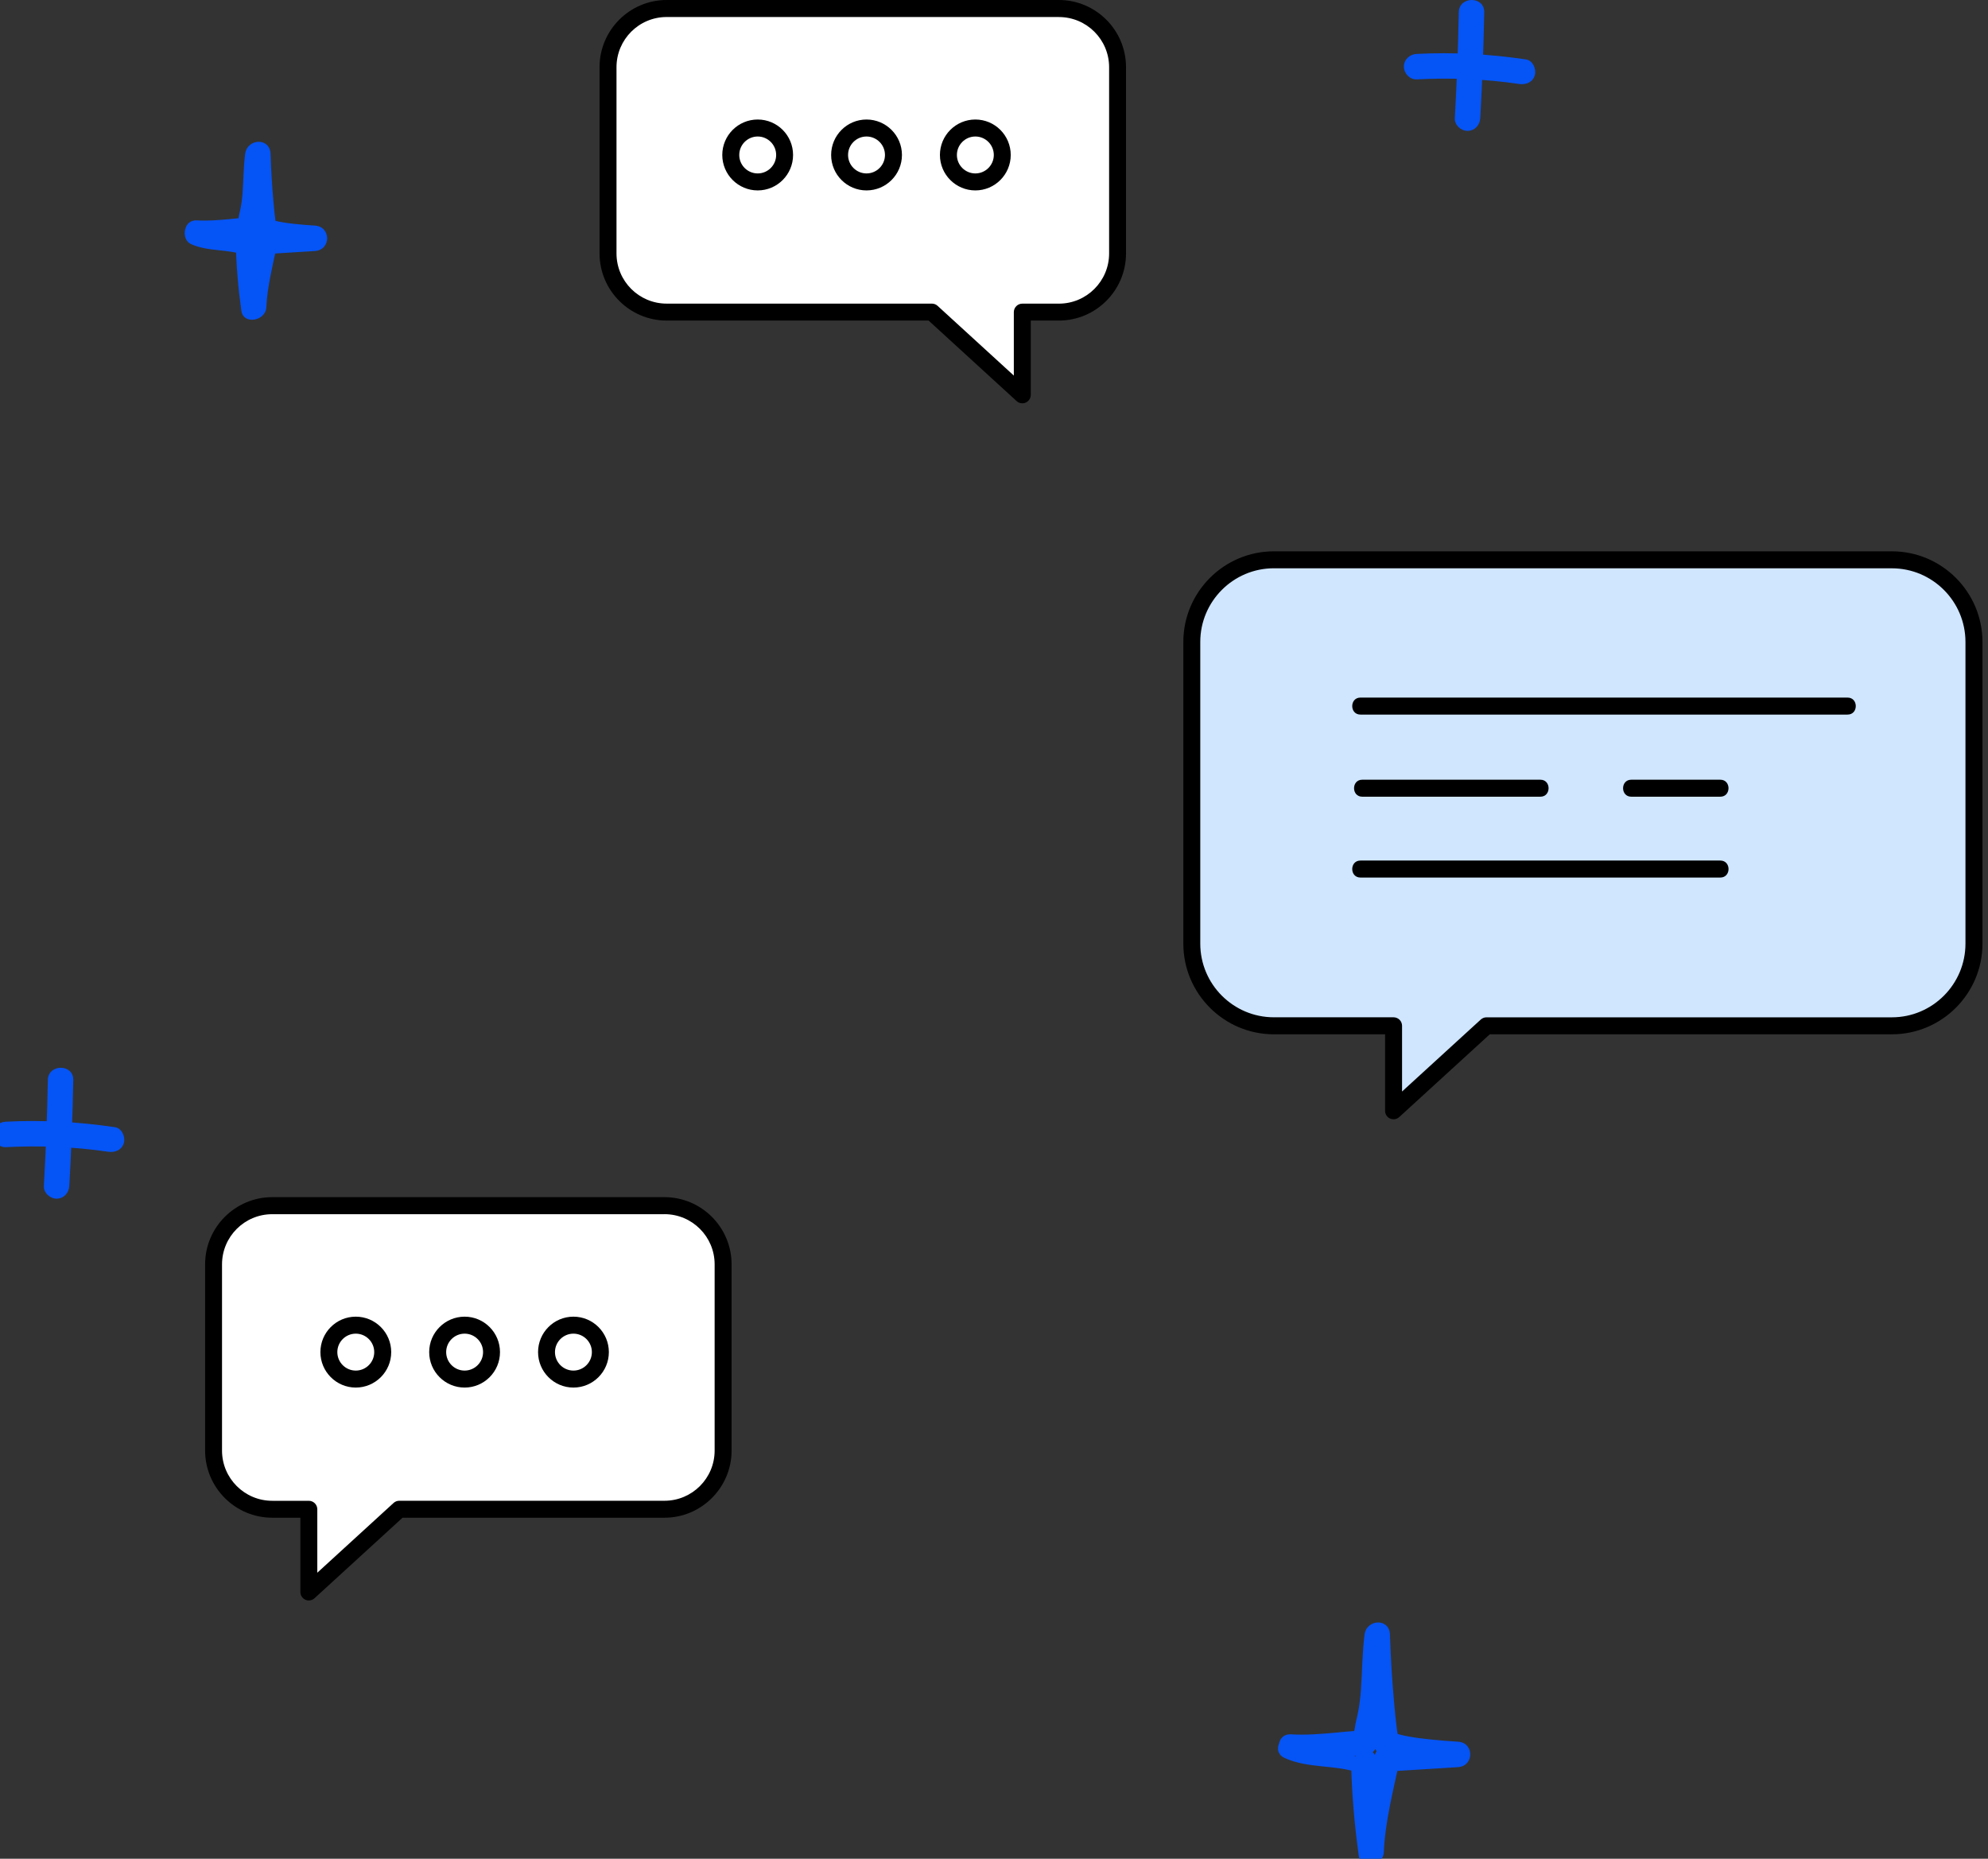 <svg xmlns="http://www.w3.org/2000/svg" width="154" height="144" viewBox="0 0 154 144" fill="none"><rect x="0" y="0" width="154" height="144" fill="#333333" stroke="none"/><g clip-path="url(#clip0_2146_2130)"><path d="M82.023 0.663H51.642C49.133 0.663 47.1 2.699 47.1 5.208V19.632C47.1 22.143 49.135 24.177 51.642 24.177H72.185L79.189 30.587V24.177H82.023C84.532 24.177 86.565 22.141 86.565 19.632V5.208C86.565 2.697 84.53 0.663 82.023 0.663Z" fill="white"></path><path d="M79.193 31.245C79.034 31.245 78.872 31.186 78.751 31.072L71.933 24.835H51.644C48.778 24.835 46.444 22.5 46.444 19.632V5.203C46.444 2.336 48.778 0 51.644 0H82.025C84.893 0 87.227 2.336 87.227 5.203V19.632C87.227 22.5 84.893 24.835 82.025 24.835H79.849V30.587C79.849 30.847 79.694 31.083 79.458 31.191C79.375 31.229 79.285 31.245 79.195 31.245H79.193ZM51.642 1.318C49.496 1.318 47.757 3.063 47.757 5.206V19.634C47.757 21.781 49.501 23.522 51.642 23.522H72.189C72.353 23.522 72.51 23.582 72.631 23.695L78.536 29.096V24.182C78.536 23.82 78.83 23.524 79.193 23.524H82.028C84.173 23.524 85.917 21.779 85.917 19.637V5.208C85.917 3.061 84.173 1.32 82.028 1.32H51.644L51.642 1.318Z" fill="black"></path><path d="M21.093 93.408H51.474C53.983 93.408 56.016 95.445 56.016 97.954V112.378C56.016 114.889 53.981 116.923 51.474 116.923H30.931L23.927 123.333V116.923H21.093C18.584 116.923 16.551 114.886 16.551 112.378V97.954C16.551 95.443 18.586 93.408 21.093 93.408Z" fill="white"></path><path d="M23.923 123.991C24.082 123.991 24.244 123.932 24.365 123.818L31.183 117.581H51.472C54.338 117.581 56.672 115.246 56.672 112.378V97.949C56.672 95.081 54.338 92.746 51.472 92.746H21.091C18.223 92.746 15.889 95.081 15.889 97.949V112.378C15.889 115.246 18.223 117.581 21.091 117.581H23.268V123.333C23.268 123.593 23.422 123.829 23.658 123.937C23.741 123.975 23.831 123.991 23.921 123.991H23.923ZM51.474 94.064C53.62 94.064 55.359 95.809 55.359 97.951V112.38C55.359 114.527 53.615 116.267 51.474 116.267H30.927C30.763 116.267 30.606 116.328 30.485 116.44L24.58 121.841V116.928C24.58 116.566 24.286 116.27 23.923 116.27H21.088C18.943 116.27 17.199 114.525 17.199 112.382V97.954C17.199 95.807 18.943 94.066 21.088 94.066H51.472L51.474 94.064Z" fill="black"></path><path d="M146.554 43.363H98.684C95.172 43.363 92.324 46.211 92.324 49.728V73.106C92.324 76.62 95.17 79.47 98.684 79.47H107.957V86.052L115.154 79.47H146.556C150.068 79.47 152.916 76.622 152.916 73.106V49.728C152.916 46.213 150.07 43.363 146.556 43.363H146.554Z" fill="#D0E6FF"></path><path d="M107.952 86.712C107.863 86.712 107.773 86.692 107.685 86.658C107.447 86.553 107.295 86.319 107.295 86.054V80.13H98.684C94.815 80.13 91.667 76.979 91.667 73.108V49.734C91.667 45.863 94.815 42.712 98.684 42.712H146.554C150.423 42.712 153.571 45.863 153.571 49.734V73.108C153.571 76.979 150.423 80.13 146.554 80.13H115.405L108.394 86.539C108.273 86.652 108.112 86.712 107.952 86.712ZM98.682 44.026C95.538 44.026 92.979 46.586 92.979 49.732V73.105C92.979 76.252 95.538 78.812 98.682 78.812H107.952C108.314 78.812 108.61 79.106 108.61 79.47V84.561L114.707 78.987C114.828 78.877 114.986 78.814 115.149 78.814H146.552C149.696 78.814 152.254 76.254 152.254 73.108V49.734C152.254 46.588 149.696 44.028 146.552 44.028H98.684L98.682 44.026Z" fill="black"></path><path d="M67.124 14.752C65.612 14.752 64.384 13.522 64.384 12.006C64.384 10.49 65.614 9.259 67.124 9.259C68.635 9.259 69.869 10.49 69.869 12.006C69.869 13.522 68.639 14.752 67.124 14.752ZM67.124 10.575C66.337 10.575 65.695 11.217 65.695 12.006C65.695 12.794 66.337 13.436 67.124 13.436C67.912 13.436 68.554 12.794 68.554 12.006C68.554 11.217 67.912 10.575 67.124 10.575Z" fill="black"></path><path d="M75.555 14.752C74.043 14.752 72.811 13.522 72.811 12.006C72.811 10.49 74.041 9.259 75.555 9.259C77.07 9.259 78.296 10.49 78.296 12.006C78.296 13.522 77.066 14.752 75.555 14.752ZM75.555 10.575C74.768 10.575 74.126 11.217 74.126 12.006C74.126 12.794 74.768 13.436 75.555 13.436C76.343 13.436 76.985 12.794 76.985 12.006C76.985 11.217 76.343 10.575 75.555 10.575Z" fill="black"></path><path d="M58.695 14.752C57.183 14.752 55.951 13.522 55.951 12.006C55.951 10.49 57.181 9.259 58.695 9.259C60.21 9.259 61.435 10.49 61.435 12.006C61.435 13.522 60.206 14.752 58.695 14.752ZM58.695 10.575C57.908 10.575 57.266 11.217 57.266 12.006C57.266 12.794 57.908 13.436 58.695 13.436C59.483 13.436 60.125 12.794 60.125 12.006C60.125 11.217 59.483 10.575 58.695 10.575Z" fill="black"></path><path d="M35.992 107.498C37.504 107.498 38.732 106.267 38.732 104.751C38.732 103.236 37.502 102.005 35.992 102.005C34.481 102.005 33.247 103.236 33.247 104.751C33.247 106.267 34.477 107.498 35.992 107.498ZM35.992 103.321C36.779 103.321 37.421 103.963 37.421 104.751C37.421 105.54 36.779 106.182 35.992 106.182C35.204 106.182 34.562 105.54 34.562 104.751C34.562 103.963 35.204 103.321 35.992 103.321Z" fill="black"></path><path d="M27.561 107.498C29.073 107.498 30.305 106.267 30.305 104.751C30.305 103.236 29.075 102.005 27.561 102.005C26.046 102.005 24.82 103.236 24.82 104.751C24.82 106.267 26.05 107.498 27.561 107.498ZM27.561 103.321C28.348 103.321 28.99 103.963 28.99 104.751C28.99 105.54 28.348 106.182 27.561 106.182C26.773 106.182 26.131 105.54 26.131 104.751C26.131 103.963 26.773 103.321 27.561 103.321Z" fill="black"></path><path d="M44.421 107.498C45.933 107.498 47.165 106.267 47.165 104.751C47.165 103.236 45.936 102.005 44.421 102.005C42.906 102.005 41.681 103.236 41.681 104.751C41.681 106.267 42.91 107.498 44.421 107.498ZM44.421 103.321C45.209 103.321 45.85 103.963 45.85 104.751C45.85 105.54 45.209 106.182 44.421 106.182C43.633 106.182 42.991 105.54 42.991 104.751C42.991 103.963 43.633 103.321 44.421 103.321Z" fill="black"></path><path d="M105.385 55.36H143.123C143.969 55.36 143.969 54.044 143.123 54.044H105.385C104.539 54.044 104.539 55.36 105.385 55.36Z" fill="black"></path><path d="M105.385 67.985H133.266C134.112 67.985 134.112 66.669 133.266 66.669H105.385C104.539 66.669 104.539 67.985 105.385 67.985Z" fill="black"></path><path d="M105.526 61.722H119.326C120.172 61.722 120.172 60.406 119.326 60.406H105.526C104.68 60.406 104.68 61.722 105.526 61.722Z" fill="black"></path><path d="M126.366 61.722H133.264C134.11 61.722 134.11 60.406 133.264 60.406H126.366C125.52 60.406 125.52 61.722 126.366 61.722Z" fill="black"></path><path d="M113.005 0.952C112.953 3.687 112.85 6.42 112.697 9.153C112.668 9.686 113.171 10.139 113.682 10.139C114.241 10.139 114.638 9.688 114.668 9.153C114.822 6.42 114.923 3.687 114.975 0.952C114.998 -0.319 113.027 -0.319 113.005 0.952Z" fill="#0554F6"></path><path d="M109.742 6.149C112.392 6.014 115.06 6.117 117.684 6.506C118.209 6.582 118.741 6.373 118.896 5.816C119.024 5.351 118.739 4.68 118.207 4.604C115.399 4.186 112.574 4.033 109.737 4.177C109.205 4.202 108.752 4.61 108.752 5.163C108.752 5.677 109.203 6.176 109.737 6.149H109.739H109.742Z" fill="#0554F6"></path><path d="M3.706 83.675C3.655 86.411 3.551 89.144 3.399 91.877C3.369 92.409 3.872 92.863 4.384 92.863C4.943 92.863 5.34 92.411 5.369 91.877C5.524 89.144 5.625 86.411 5.676 83.675C5.699 82.404 3.729 82.404 3.706 83.675Z" fill="#0554F6"></path><path d="M0.443 88.872C3.093 88.737 5.762 88.841 8.385 89.229C8.91 89.305 9.442 89.097 9.597 88.54C9.725 88.075 9.44 87.403 8.908 87.327C6.101 86.909 3.275 86.757 0.439 86.9C-0.093 86.925 -0.547 87.334 -0.547 87.886C-0.547 88.4 -0.095 88.899 0.439 88.872H0.441H0.443Z" fill="#0554F6"></path><path d="M15.279 19.042C15.975 19.084 16.671 19.035 17.362 18.981C17.667 18.956 17.97 18.927 18.275 18.9C18.394 18.891 18.515 18.884 18.634 18.871C18.677 18.864 18.973 18.871 18.794 18.842L18.358 18.588C18.926 19.028 19.628 19.001 20.082 18.393C20.439 17.919 20.421 17.232 20.537 16.695C20.876 15.13 20.762 13.513 20.964 11.932H18.993C19.052 13.832 19.166 15.745 19.442 17.625C19.545 18.314 19.891 19.129 20.782 18.889C21.244 18.763 21.522 18.33 21.536 17.869C21.556 17.202 21.112 16.762 20.465 16.695C20.106 16.657 19.808 16.919 19.615 17.182C19.083 17.914 19.81 18.667 20.468 18.907C20.914 19.071 21.395 19.138 21.861 19.201C22.698 19.316 23.538 19.401 24.381 19.448V17.476C23.093 17.557 21.801 17.636 20.512 17.717C20.1 17.741 19.657 18.002 19.563 18.442C19.191 20.194 18.74 22.013 18.663 23.805C19.307 23.717 19.956 23.632 20.6 23.542C20.382 21.979 20.27 20.402 20.241 18.826C20.232 18.357 19.936 18.031 19.516 17.876C18.843 17.627 18.118 17.553 17.411 17.47C16.908 17.411 16.175 17.382 15.782 17.202C15.297 16.98 14.72 17.065 14.433 17.555C14.186 17.979 14.301 18.68 14.786 18.905C16.112 19.513 17.636 19.271 18.991 19.774C18.751 19.457 18.511 19.138 18.266 18.824C18.302 20.582 18.452 22.323 18.695 24.065C18.854 25.206 20.587 24.86 20.631 23.803C20.699 22.262 21.123 20.558 21.462 18.963L20.512 19.688C21.801 19.608 23.093 19.529 24.381 19.448C25.67 19.367 25.654 17.546 24.381 17.476C23.865 17.447 23.349 17.402 22.833 17.348C22.465 17.31 22.128 17.267 21.765 17.2C21.587 17.169 21.408 17.133 21.235 17.081C21.181 17.065 21.121 17.034 21.062 17.029C20.898 17.009 21.087 17.027 21.15 17.083C21.233 17.227 21.32 17.373 21.404 17.519L21.383 17.452C21.352 17.705 21.316 17.959 21.285 18.213L21.309 18.175C21.026 18.339 20.741 18.503 20.459 18.662L20.504 18.669L19.653 18.181L19.691 18.24L19.556 17.744C19.581 17.638 19.622 17.535 19.671 17.438L20.261 16.987H20.252C20.573 17.074 20.89 17.157 21.21 17.243C21.614 17.604 21.419 17.746 21.39 17.429C21.383 17.353 21.365 17.272 21.352 17.196C21.327 17.025 21.352 17.227 21.338 17.106C21.273 16.619 21.228 16.131 21.183 15.639C21.074 14.409 20.995 13.174 20.959 11.934C20.921 10.629 19.146 10.708 18.989 11.934C18.861 12.947 18.863 13.969 18.789 14.984C18.753 15.462 18.69 15.927 18.58 16.394C18.533 16.596 18.488 16.785 18.466 16.991C18.419 17.402 18.356 17.236 18.63 17.079L19.39 16.98L19.355 16.973L19.79 17.227C19.175 16.749 18.482 16.913 17.764 16.978C16.935 17.052 16.103 17.122 15.273 17.074C14.007 17 14.009 18.974 15.273 19.046V19.039L15.279 19.042Z" fill="#0554F6"></path><path d="M100.012 136.325C101.3 136.4 102.588 136.274 103.871 136.159C104.121 136.137 104.372 136.112 104.621 136.092C104.709 136.085 104.836 136.099 104.915 136.069C105.245 135.95 104.868 136.233 104.915 135.95C104.704 135.813 104.677 135.802 104.834 135.919C104.895 135.98 104.969 136.022 105.052 136.047C105.173 136.101 105.216 136.108 105.35 136.123C105.712 136.166 106.055 136.011 106.324 135.766C106.78 135.355 106.818 134.785 106.892 134.217C106.984 133.5 107.186 132.802 107.28 132.081C107.511 130.271 107.44 128.443 107.671 126.635H105.7C105.781 129.294 105.938 131.98 106.322 134.612C106.428 135.351 106.69 136.393 107.713 136.119C108.995 135.775 108.542 133.94 107.375 133.815C107.015 133.777 106.717 134.039 106.524 134.302C105.941 135.104 106.787 135.883 107.487 136.144C108.117 136.377 108.804 136.471 109.468 136.563C110.62 136.723 111.775 136.833 112.936 136.9V134.929C111.102 135.043 109.271 135.155 107.437 135.272C107.024 135.297 106.582 135.557 106.488 135.998C105.965 138.452 105.33 140.994 105.222 143.507C105.867 143.42 106.515 143.334 107.159 143.244C106.845 140.985 106.679 138.713 106.634 136.435C106.625 135.966 106.329 135.64 105.909 135.486C104.987 135.142 103.999 135.034 103.028 134.924C102.22 134.832 101.255 134.834 100.505 134.491C99.361 133.965 98.358 135.665 99.511 136.193C101.354 137.04 103.494 136.685 105.386 137.385C105.146 137.069 104.906 136.75 104.661 136.435C104.709 138.892 104.917 141.338 105.258 143.772C105.418 144.913 107.15 144.567 107.195 143.509C107.294 141.174 107.906 138.805 108.391 136.523C108.075 136.763 107.756 137.004 107.442 137.248C109.275 137.134 111.107 137.022 112.94 136.905C114.206 136.824 114.212 135.003 112.94 134.933C112.206 134.89 111.472 134.83 110.741 134.753C110.195 134.695 109.655 134.628 109.116 134.529C108.862 134.482 108.613 134.432 108.366 134.363C107.873 134.221 108.162 134.14 108.29 134.596L108.191 135.358L108.23 135.306C107.947 135.47 107.662 135.634 107.379 135.793L107.444 135.8L106.594 135.313C106.49 135.086 106.497 134.872 106.616 134.675C106.811 134.524 107.007 134.374 107.206 134.223H107.193C107.514 134.311 107.83 134.394 108.151 134.479C108.555 134.841 108.331 134.922 108.299 134.56C108.283 134.372 108.234 134.179 108.212 133.99C108.122 133.296 108.057 132.602 107.994 131.908C107.837 130.156 107.727 128.403 107.673 126.644C107.635 125.339 105.86 125.418 105.703 126.644C105.521 128.084 105.525 129.534 105.42 130.981C105.368 131.697 105.27 132.395 105.108 133.094C105.05 133.343 104.989 133.579 104.958 133.833C104.937 133.99 104.814 134.41 104.982 134.313L105.743 134.214C106.134 134.468 106.176 134.484 105.869 134.259C105.741 134.183 105.602 134.14 105.456 134.131C105.24 134.093 105.061 134.1 104.848 134.111C104.412 134.136 103.975 134.185 103.544 134.226C102.37 134.331 101.187 134.435 100.009 134.363C98.744 134.289 98.746 136.263 100.009 136.334L100.016 136.325H100.012Z" fill="#0554F6"></path></g><defs><clipPath id="clip0_2146_2130"><rect width="154" height="144" fill="white"></rect></clipPath></defs></svg>